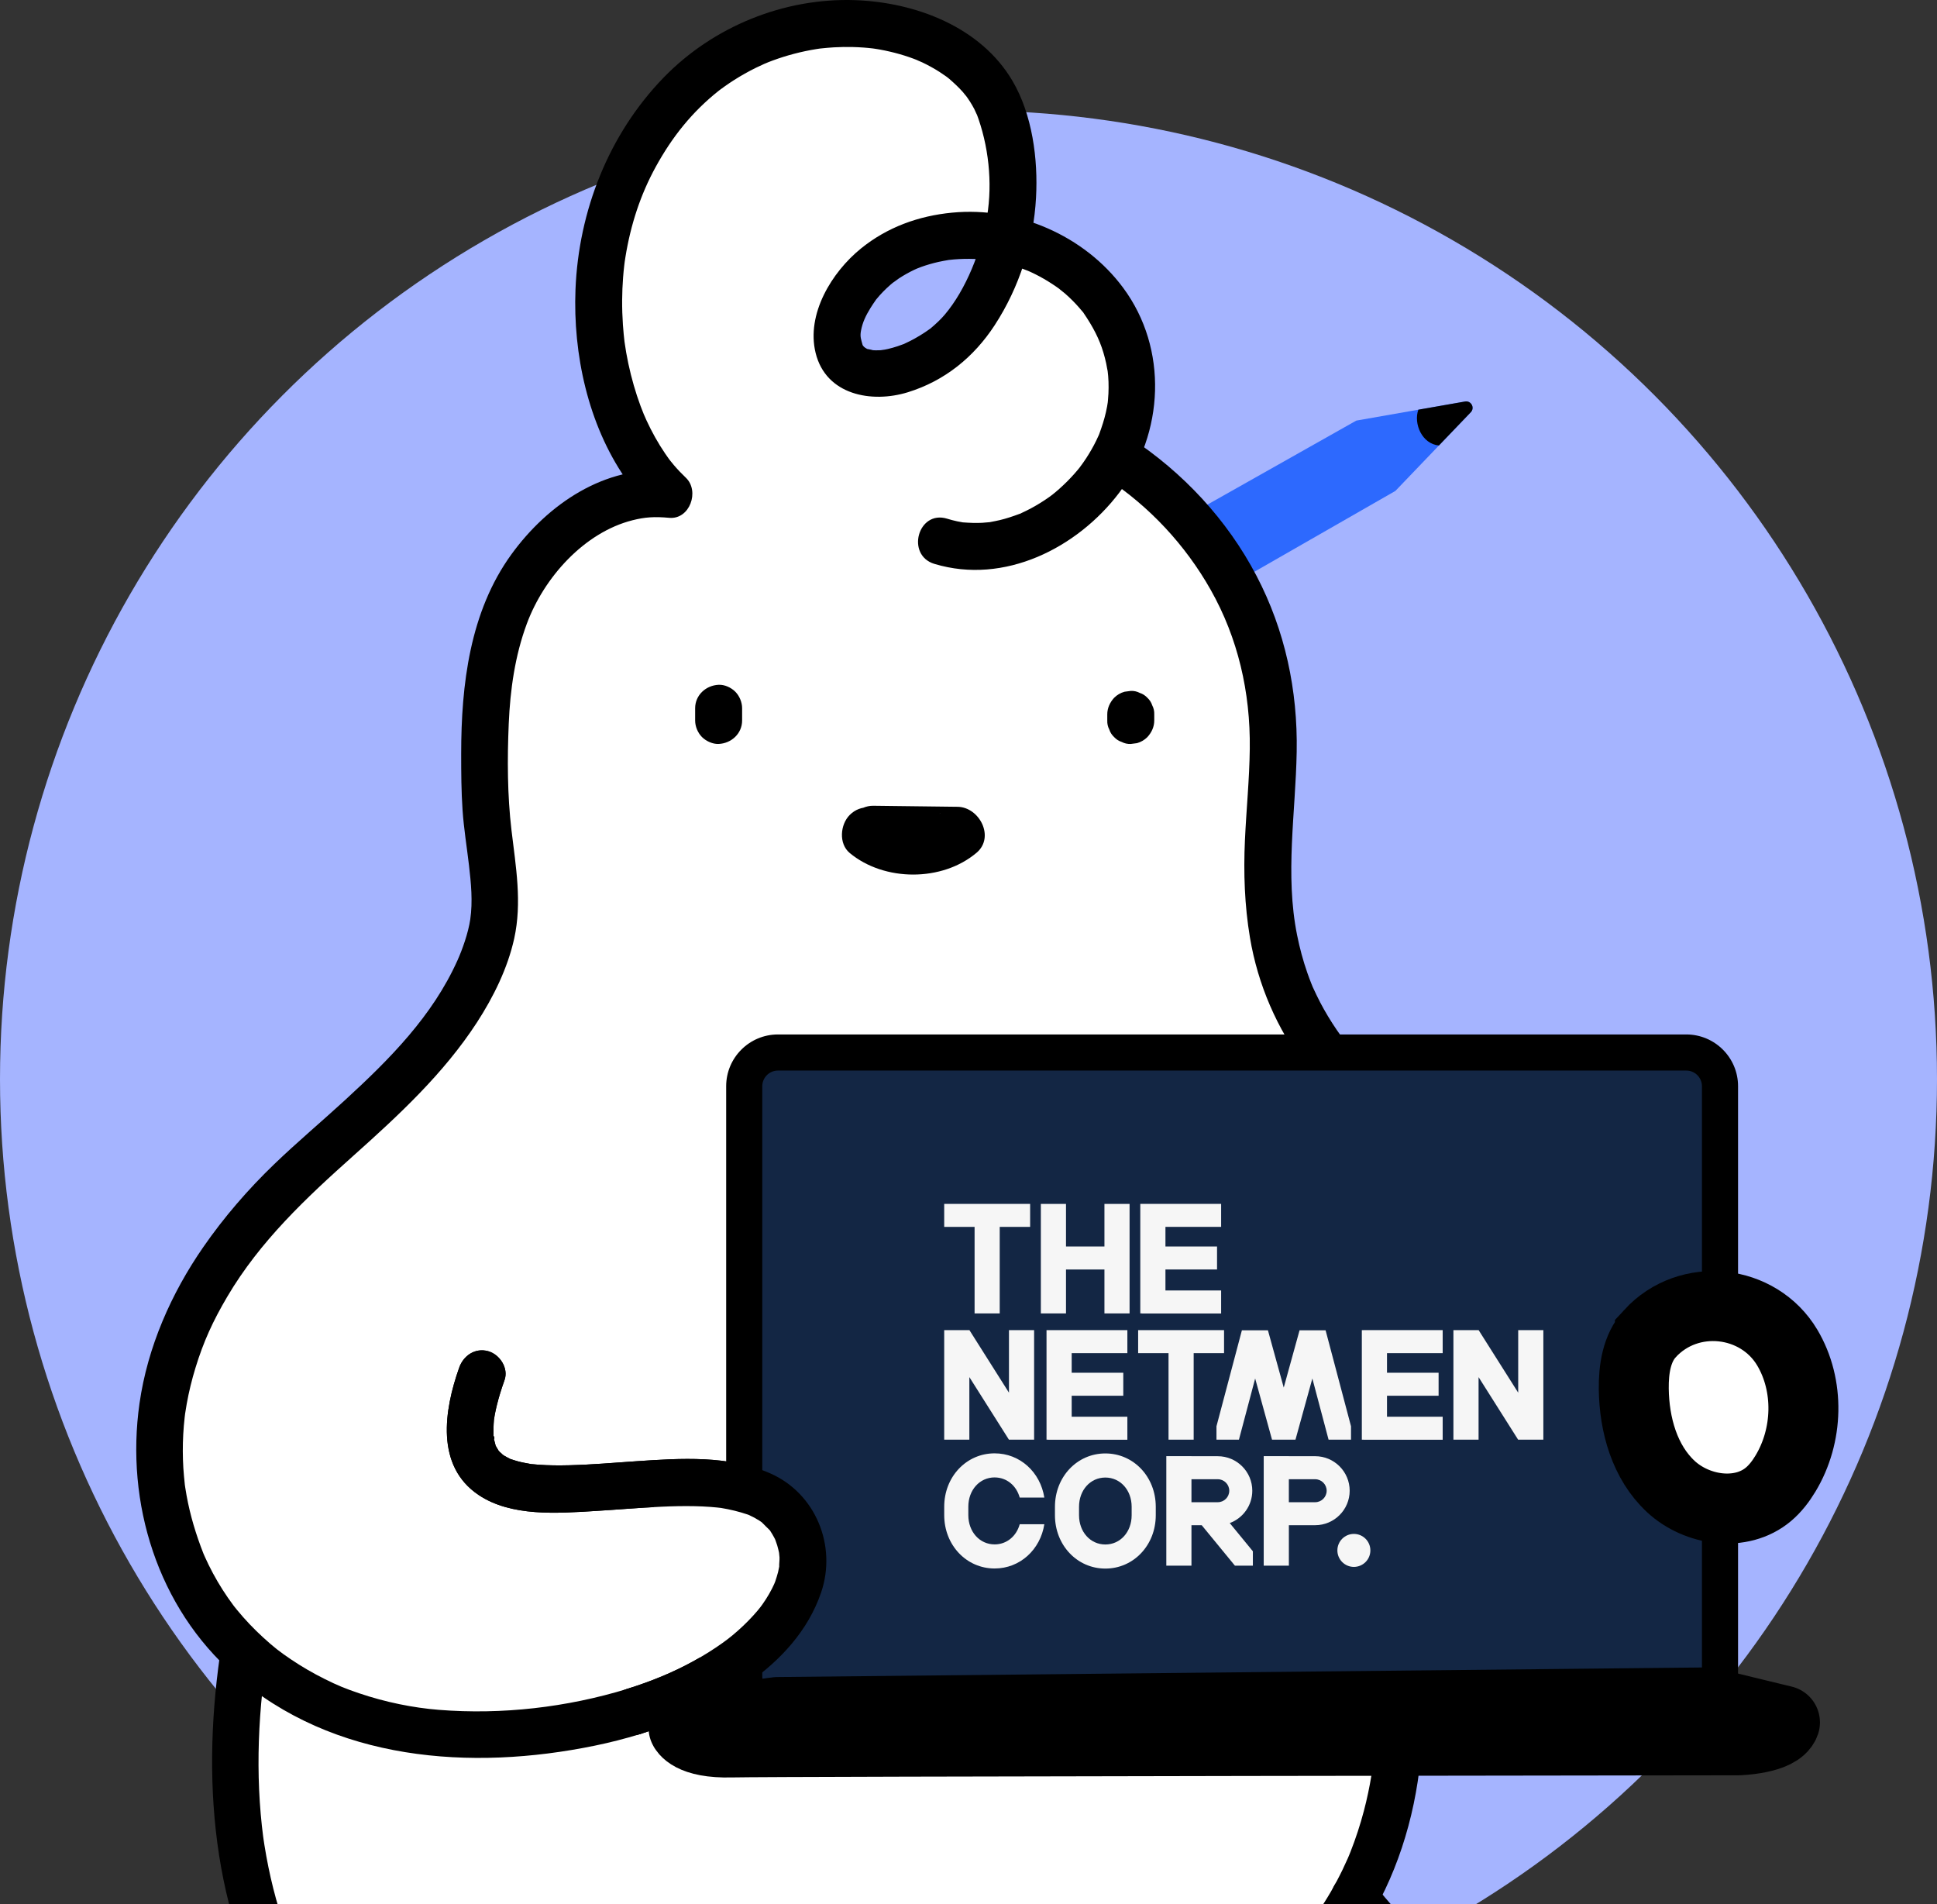 <svg width="526" height="517" viewBox="0 0 526 517" fill="none" xmlns="http://www.w3.org/2000/svg">
<rect x="0" y="0" width="526" height="517" fill="#333333" stroke="none"/>
<circle cx="263" cy="293" r="263" fill="#A5B4FF"/>
<path d="M206.633 11.898L177.216 33.455L164.797 61.543L162.836 92.898L178.525 124.905C178.525 124.905 179.177 132.744 177.216 133.396C175.255 134.047 145.186 153.644 145.186 153.644L135.38 174.549L132.767 218.315L135.38 249.67L120.343 282.334L68.044 332.635L45.163 367.909L41.893 409.063L61.504 444.338L68.04 452.177L70.653 509.009L83.729 551.471L125.565 591.317L273.141 619.732L348.483 610.262L365.559 597.152C365.559 597.152 413.2 592.625 415.161 591.317C417.123 590.008 430.199 570.411 430.199 570.411L408.626 552.774L377.9 530.565L367.442 517.499L376.596 499.21C376.596 499.21 379.866 453.485 379.866 446.95C379.866 440.414 380.518 320.876 379.214 318.26C377.905 315.649 352.41 273.187 352.41 273.187C352.41 273.187 344.565 243.791 345.217 241.831C345.869 239.872 346.526 196.758 346.526 196.758L337.373 156.256L301.42 120.981L305.342 102.035L291.614 75.251L274.18 71.821L251.74 95.5L231.476 99.419L230.167 87.661L249.778 64.796L272.003 60.876L275.273 43.891L270.699 20.374L242.591 11.227L220.366 9.267L206.638 11.879L206.633 11.898Z" fill="white"/>
<path d="M334.956 158.49L378.925 133.288L399.395 111.932C400.557 110.717 399.493 108.728 397.835 109.017L368.31 114.195L320.895 140.945L334.956 158.49Z" fill="#2D69FE"/>
<path d="M385.157 111.236C383.803 115.004 386.132 120.545 390.746 120.952L399.399 111.927C400.561 110.712 399.497 108.723 397.84 109.012L385.161 111.236H385.157Z" fill="black"/>
<path d="M59.685 449.708C54.635 485.35 57.959 523.349 78.507 553.935C88.288 568.491 101.247 580.577 116.176 589.744C133.429 600.341 152.619 606.426 172.23 610.948C194.822 616.156 217.729 620.046 240.762 622.696C261.398 625.073 282.24 626.454 303.019 625.852C318.786 625.391 335.387 624.186 350.361 618.846C360.519 615.225 371.928 608.748 374.002 597.137C375.179 590.538 373.674 583.091 369.835 577.564C365.452 571.254 358.642 567.898 351.41 565.86C343.82 563.719 335.951 562.675 328.288 560.848C323.694 559.755 319.149 558.442 314.736 556.762C310.643 555.209 305.98 552.877 301.665 550.123C297.052 547.179 293.056 543.798 289.188 539.884C283.407 534.039 274.386 543.054 280.166 548.899C288.212 557.041 297.64 563.371 308.191 567.785C316.374 571.21 324.939 573.287 333.612 575.007C337.314 575.742 341.026 576.428 344.693 577.295C346.267 577.667 347.836 578.074 349.385 578.549C350.115 578.774 350.846 579.014 351.567 579.274C351.988 579.426 352.4 579.597 352.817 579.749C354.023 580.181 351.679 579.157 352.89 579.794C354.101 580.43 355.332 581.082 356.519 581.827C358.004 582.758 355.881 581.107 357.131 582.307C357.71 582.865 358.249 583.448 358.818 584.012C359.759 584.943 358.284 583.096 358.7 583.831C358.867 584.124 359.097 584.394 359.279 584.678C359.661 585.276 359.955 585.913 360.313 586.525C361.024 587.735 360.054 585.555 360.289 586.422C360.387 586.785 360.559 587.142 360.681 587.5C360.99 588.426 361.235 589.372 361.431 590.327C361.519 590.748 361.554 591.194 361.662 591.611C361.931 592.669 361.598 589.915 361.588 591.096C361.588 591.591 361.667 592.091 361.676 592.59C361.686 593.09 361.642 593.556 361.637 594.041C361.622 595.461 362.049 592.419 361.598 594.3C361.539 594.54 360.921 596.985 360.804 596.946C360.436 596.823 361.657 595.329 361.054 596.309C360.936 596.505 360.848 596.725 360.74 596.931C360.475 597.431 360.171 597.901 359.867 598.376C359.769 598.533 359.632 598.68 359.539 598.847C358.98 599.822 360.632 597.676 359.828 598.474C359.48 598.817 359.181 599.229 358.842 599.587C358.048 600.424 357.146 601.11 356.293 601.884C357.823 600.493 356.46 601.732 355.979 602.056C355.499 602.379 355.023 602.688 354.533 602.987C353.391 603.682 352.204 604.314 350.998 604.897C350.415 605.177 349.821 605.431 349.238 605.701C348.257 606.152 349.542 605.569 349.659 605.524C349.282 605.671 348.904 605.828 348.527 605.975C347.066 606.539 345.585 607.043 344.09 607.509C340.932 608.489 337.721 609.272 334.485 609.929C332.803 610.272 331.112 610.576 329.421 610.855C328.543 610.997 327.66 611.134 326.778 611.262C326.42 611.315 326.062 611.364 325.699 611.413C327.298 611.188 324.93 611.511 324.655 611.546C320.689 612.031 316.707 612.388 312.716 612.648C293.566 613.897 274.283 613.109 255.186 611.418C233.516 609.503 212.561 606.357 191.072 602.002C180.491 599.856 169.877 597.583 159.493 594.614C150.275 591.983 142.063 588.94 134.086 585.036C126.388 581.273 119.024 576.815 112.214 571.612C113.063 572.258 112.258 571.646 112.111 571.528C111.655 571.161 111.195 570.798 110.739 570.431C109.984 569.819 109.238 569.196 108.498 568.564C106.89 567.188 105.316 565.772 103.786 564.307C100.908 561.558 98.177 558.658 95.613 555.616C95.01 554.895 94.412 554.17 93.829 553.44C93.593 553.146 93.363 552.852 93.132 552.558C93.995 553.656 92.853 552.186 92.765 552.064C91.534 550.417 90.348 548.742 89.21 547.027C87.038 543.759 85.048 540.379 83.239 536.895C82.376 535.23 81.552 533.544 80.772 531.839C80.38 530.982 80.003 530.125 79.63 529.257C80.096 530.34 79.704 529.429 79.615 529.213C79.336 528.513 79.046 527.812 78.772 527.107C77.321 523.364 76.061 519.547 74.987 515.677C73.913 511.811 73.031 507.897 72.315 503.953C72.138 502.973 71.972 501.993 71.815 501.013C71.736 500.518 71.663 500.023 71.589 499.533C71.57 499.401 71.3 497.432 71.486 498.843C71.207 496.726 70.981 494.61 70.795 492.483C70.035 483.719 70.03 474.89 70.638 466.115C70.8 463.788 71.001 461.471 71.246 459.149C71.364 458.027 71.491 456.91 71.629 455.793C71.834 454.112 71.771 454.592 71.981 453.088C72.462 449.683 71.148 446.239 67.525 445.245C64.534 444.421 60.166 446.268 59.675 449.698L59.685 449.708Z" fill="black"/>
<path d="M367.256 593.663C380.945 598.254 395.913 600.165 410.2 597.534C420.555 595.623 432.474 589.768 434.916 578.5C438.99 559.692 418.231 550.956 405.69 542.255C393.526 533.814 382.053 522.903 372.37 510.621C370.237 507.916 365.584 508.386 363.349 510.621C360.672 513.296 361.211 516.921 363.349 519.635C371.978 530.58 381.847 540.237 392.933 548.678C400.027 554.077 407.685 558.604 414.981 563.699C415.647 564.165 416.3 564.64 416.952 565.12C417.966 565.865 416.613 564.816 416.878 565.061C417.192 565.35 417.555 565.6 417.878 565.88C418.972 566.801 419.957 567.8 420.928 568.848C421.869 569.863 420.987 568.662 420.82 568.667C420.918 568.667 421.291 569.329 421.349 569.427C421.668 569.956 421.928 570.656 422.306 571.132C422.497 571.372 421.82 569.632 422.124 570.71C422.203 570.999 422.32 571.279 422.404 571.563C422.487 571.847 422.551 572.151 422.624 572.445C422.997 573.89 422.654 572.141 422.619 572.131C422.786 572.175 422.698 574.056 422.698 574.243C422.693 574.997 422.472 575.487 422.742 574.434C422.609 574.953 422.536 575.487 422.389 576.001C422.32 576.232 421.83 577.574 422.178 576.731C422.521 575.894 421.928 577.182 421.81 577.393C421.585 577.79 421.32 578.157 421.085 578.549C420.732 579.142 421.359 578.216 421.394 578.182C421.193 578.417 421.001 578.667 420.786 578.887C420.114 579.588 419.428 580.249 418.673 580.857C419.54 580.151 418.775 580.749 418.329 581.043C417.819 581.381 417.295 581.694 416.76 581.988C416.285 582.253 415.799 582.493 415.314 582.738C415.064 582.86 414.814 582.973 414.559 583.091C414.652 583.047 415.471 582.728 414.775 582.998C413.578 583.468 412.363 583.879 411.122 584.232C409.7 584.639 408.259 584.967 406.808 585.237C404.822 585.604 405.003 585.575 402.802 585.761C399.385 586.045 395.953 586.055 392.53 585.849C385.22 585.413 377.861 583.786 370.649 581.366C367.384 580.269 363.677 582.63 362.8 585.82C361.844 589.298 363.976 592.561 367.256 593.663Z" fill="black"/>
<path d="M300.455 129.839C312.075 137.447 321.87 147.937 328.764 160.136C336.157 173.222 339.57 187.9 339.383 203.279C339.285 211.578 338.442 219.848 338.065 228.133C337.663 236.996 337.962 245.81 339.432 254.575C341.57 267.322 346.787 279.355 354.572 289.663C358.166 294.42 362.113 298.859 366.05 303.332C366.884 304.283 367.717 305.233 368.531 306.198C368.928 306.669 369.325 307.144 369.712 307.619C369.913 307.869 371.129 309.412 370.624 308.751C370.09 308.05 371.188 309.52 371.326 309.716C371.669 310.191 372.002 310.671 372.331 311.161C373.012 312.18 373.645 313.229 374.238 314.302C378.199 321.489 389.221 315.066 385.255 307.869C380.558 299.349 373.203 292.603 367.099 285.131C366.761 284.715 366.423 284.298 366.089 283.877C365.864 283.593 365.638 283.309 365.418 283.025C365.57 283.221 366.133 283.99 365.418 283.01C364.589 281.878 363.756 280.746 362.966 279.585C361.353 277.214 359.863 274.755 358.529 272.212C357.843 270.904 357.22 269.571 356.597 268.234C356.063 267.077 356.352 267.69 356.465 267.954C356.337 267.651 356.215 267.337 356.092 267.028C355.715 266.083 355.357 265.128 355.024 264.167C353.852 260.821 352.93 257.387 352.234 253.908C348.915 237.427 351.827 220.73 352.121 204.132C352.42 187.41 348.973 171.184 341.207 156.334C333.255 141.122 321.218 128.212 306.882 118.825C304 116.939 299.832 118.247 298.155 121.113C296.336 124.219 297.552 127.943 300.445 129.834L300.455 129.839Z" fill="black"/>
<path d="M253.804 153.115C272.699 158.808 292.502 148.828 303.901 133.817C316.168 117.659 317.266 94.716 305.014 78.161C294.483 63.929 276.195 56.046 258.56 57.736C249.445 58.608 240.949 61.675 233.8 67.466C225.843 73.913 218.9 85.29 221.484 95.823C224.294 107.278 236.727 109.536 246.552 106.494C256.545 103.397 264.453 96.974 270.111 88.293C276.828 77.985 280.667 65.923 281.338 53.655C281.912 43.185 280.338 31.113 274.925 21.932C266.277 7.269 248.572 0.625 232.256 0.042C212.943 -0.649 193.665 7.2 180.227 21.045C165.283 36.439 157.12 57.3 156.276 78.602C155.585 96.181 159.708 115.2 169.798 129.844C171.99 133.023 174.436 136.061 177.236 138.726C178.741 135.101 180.241 131.47 181.747 127.845C164.268 126.262 148.75 136.903 138.881 150.504C127.58 166.069 125.236 185.921 125.236 204.641C125.236 209.751 125.261 214.9 125.614 220C125.952 224.988 126.771 229.926 127.349 234.884C127.913 239.72 128.413 244.791 127.698 249.641C127.144 253.374 125.53 257.852 124.217 260.777C117.431 275.881 105.855 287.522 93.726 298.658C87.342 304.518 80.689 310.098 74.443 316.109C67.343 322.944 60.862 330.44 55.243 338.538C46.477 351.178 40.059 365.759 37.882 381.044C34.033 408.074 42.81 436.446 63.657 454.686C90.495 478.173 127.903 480.887 161.566 473.954C165.66 473.112 169.71 472.073 173.711 470.853C177.006 469.849 179.099 466.4 178.168 463.009C177.236 459.619 173.627 457.547 170.318 458.556C153.913 463.568 136.322 465.601 119.186 464.239C112.195 463.686 104.679 462.167 97.472 459.722C93.731 458.453 91.637 457.596 88.186 455.871C84.984 454.274 81.885 452.481 78.924 450.477C75.963 448.473 74.315 447.195 71.462 444.583C68.917 442.256 66.534 439.753 64.348 437.087C64.078 436.754 63.804 436.421 63.539 436.083C64.093 436.788 63.431 435.941 63.362 435.843C62.852 435.152 62.347 434.461 61.862 433.756C60.886 432.345 59.965 430.895 59.097 429.415C58.224 427.931 57.41 426.412 56.655 424.869C56.322 424.188 56.003 423.507 55.689 422.816C55.542 422.492 55.405 422.169 55.263 421.851C54.944 421.13 55.684 422.924 55.238 421.787C53.228 416.677 51.64 411.449 50.664 406.036C50.536 405.335 50.419 404.63 50.311 403.924C50.257 403.566 50.203 403.214 50.154 402.856C50.188 403.096 50.296 404.174 50.174 402.934C50.027 401.474 49.875 400.019 49.786 398.555C49.605 395.537 49.595 392.504 49.757 389.481C49.84 387.918 49.973 386.36 50.149 384.807C50.193 384.415 50.242 384.018 50.291 383.626C50.277 383.739 50.154 384.592 50.267 383.837C50.404 382.936 50.546 382.039 50.708 381.142C51.301 377.845 52.1 374.587 53.081 371.383C55.253 364.279 57.807 358.689 61.715 352.065C70.599 336.99 83.096 325.281 96.035 313.728C108.282 302.793 120.505 291.471 129.507 277.611C133.978 270.727 137.842 262.913 139.626 254.863C141.808 245.011 140.063 235.257 138.896 225.409C137.768 215.88 137.743 206.072 138.15 196.493C138.548 187.258 139.837 178.033 143.068 169.332C147.736 156.765 158.654 144.561 171.774 141.249C175.167 140.392 177.736 140.23 181.742 140.593C187.331 141.097 190.047 133.322 186.252 129.711C185.105 128.619 184.017 127.477 182.987 126.272C182.717 125.958 181.531 124.469 181.938 125.003C182.541 125.792 181.555 124.469 181.536 124.445C181.237 124.033 180.947 123.617 180.658 123.195C178.702 120.329 177.015 117.287 175.559 114.137C175.407 113.803 174.471 111.628 174.966 112.838C174.603 111.961 174.26 111.074 173.927 110.183C173.25 108.355 172.647 106.503 172.108 104.637C170.985 100.747 170.137 96.769 169.583 92.761C169.735 93.858 169.592 92.795 169.568 92.599C169.504 91.977 169.426 91.355 169.367 90.728C169.284 89.89 169.215 89.052 169.156 88.21C169.004 85.98 168.931 83.741 168.945 81.502C168.96 79.45 169.043 77.392 169.2 75.344C169.284 74.256 169.387 73.169 169.514 72.081C169.563 71.645 169.617 71.209 169.676 70.773C169.524 71.895 169.793 70.063 169.828 69.852C171.274 60.896 173.951 52.822 178.04 45.351C182.487 37.233 187.914 30.378 195.278 24.558C194.636 25.068 195.499 24.387 195.573 24.338C196.014 24.009 196.46 23.686 196.911 23.368C197.715 22.799 198.529 22.255 199.358 21.726C201.26 20.516 203.226 19.414 205.246 18.414C206.099 17.993 206.962 17.596 207.83 17.209C206.702 17.709 208.59 16.905 208.624 16.891C209.011 16.739 209.399 16.592 209.791 16.445C211.723 15.73 213.689 15.112 215.679 14.593C217.635 14.079 219.616 13.662 221.607 13.339C221.999 13.275 222.396 13.216 222.793 13.158C221.621 13.324 222.646 13.177 222.872 13.158C224.048 13.04 225.225 12.922 226.407 12.854C228.152 12.751 229.902 12.726 231.648 12.77C232.604 12.795 233.56 12.844 234.516 12.912C234.894 12.942 235.271 12.971 235.653 13.006C235.845 13.025 237.845 13.246 237.051 13.148C236.07 13.02 237.884 13.275 237.87 13.275C238.237 13.334 238.6 13.398 238.968 13.461C239.875 13.623 240.777 13.809 241.669 14.02C243.424 14.426 245.16 14.921 246.866 15.504C247.7 15.788 248.523 16.107 249.347 16.43C247.979 15.901 250.102 16.773 250.445 16.94C252.053 17.704 253.613 18.561 255.113 19.517C255.74 19.919 256.348 20.35 256.961 20.771C257.26 20.977 258.148 21.702 257.04 20.81C257.29 21.011 257.55 21.212 257.795 21.427C259.065 22.535 260.29 23.666 261.413 24.925C261.756 25.313 262.938 26.851 262.06 25.646C262.521 26.278 262.972 26.915 263.394 27.571C263.811 28.228 264.203 28.904 264.566 29.595C264.796 30.035 265.698 32.172 265.105 30.619C268.503 39.496 269.532 49.598 268.061 58.642C266.507 68.171 262.266 78.675 256.574 85.407C255.456 86.73 254.191 87.891 252.877 89.013C251.416 90.257 253.412 88.65 252.475 89.327C252.053 89.63 251.632 89.929 251.195 90.218C250.23 90.86 249.239 91.458 248.224 92.016C247.391 92.472 246.538 92.888 245.675 93.29C243.866 94.138 246.273 93.084 245.175 93.496C244.694 93.677 244.209 93.853 243.719 94.015C242.861 94.299 241.988 94.549 241.11 94.75C240.635 94.858 240.159 94.946 239.679 95.044C241.066 94.775 239.36 95.073 239.134 95.088C238.237 95.147 237.365 95.118 236.467 95.059C237.938 95.152 236.011 94.882 235.472 94.735C234.683 94.52 236.556 95.583 235.448 94.726C235.232 94.559 234.884 94.383 234.634 94.236C235.776 94.892 234.967 94.52 234.634 94.167C234.457 93.996 234.29 93.819 234.134 93.628C234.614 94.265 234.653 94.28 234.246 93.677C233.844 92.139 233.496 91.463 233.795 89.836C234.237 87.455 235.124 85.672 236.404 83.59C236.845 82.869 237.33 82.178 237.806 81.483C238.806 80.023 237.311 82.056 237.992 81.238C238.286 80.885 238.576 80.537 238.88 80.194C240.081 78.847 241.4 77.622 242.792 76.486C241.728 77.353 243.807 75.785 244.091 75.599C244.758 75.163 245.444 74.746 246.141 74.354C246.837 73.962 247.548 73.595 248.268 73.252C248.268 73.252 249.862 72.542 248.97 72.919C248.229 73.232 250.029 72.522 250.2 72.458C251.72 71.915 253.274 71.469 254.853 71.111C255.736 70.91 256.628 70.763 257.515 70.602C258.731 70.381 257.682 70.577 257.437 70.602C257.981 70.538 258.525 70.479 259.069 70.435C260.898 70.283 262.737 70.244 264.575 70.308C265.409 70.337 266.237 70.391 267.066 70.464C267.527 70.504 267.988 70.557 268.449 70.606C266.943 70.445 268.772 70.66 268.959 70.69C270.704 70.979 272.44 71.361 274.141 71.836C274.95 72.061 275.754 72.306 276.553 72.576C276.994 72.723 277.436 72.88 277.877 73.041C278.132 73.135 279.985 73.874 278.696 73.33C281.971 74.707 285.045 76.52 287.913 78.607C286.893 77.862 288.923 79.445 289.237 79.719C289.938 80.332 290.624 80.973 291.281 81.635C291.874 82.232 292.453 82.845 293.007 83.482C293.316 83.835 293.615 84.197 293.919 84.555C295.086 85.927 293.282 83.565 294.301 85.054C296.777 88.69 298.493 91.933 299.626 95.705C299.915 96.671 300.165 97.646 300.381 98.63C300.469 99.037 300.881 101.403 300.758 100.487C301.038 102.584 301.097 104.73 300.999 106.842C300.969 107.469 300.906 108.091 300.866 108.713C300.856 108.909 300.729 109.972 300.876 108.87C300.744 109.889 300.543 110.908 300.317 111.912C299.866 113.921 299.229 115.851 298.523 117.782C298.091 118.962 298.351 118.213 298.464 117.958C298.219 118.521 297.959 119.075 297.689 119.624C297.287 120.447 296.856 121.26 296.4 122.054C295.944 122.847 295.468 123.636 294.968 124.401C294.689 124.827 294.404 125.248 294.11 125.665C293.978 125.851 292.772 127.472 293.468 126.581C292.345 128.021 291.115 129.383 289.83 130.677C289.114 131.392 288.379 132.087 287.624 132.759C287.32 133.028 287.016 133.293 286.707 133.552C286.54 133.694 285.261 134.723 286.109 134.067C284.53 135.287 282.843 136.384 281.118 137.379C280.343 137.825 279.559 138.241 278.759 138.638C278.318 138.858 277.867 139.059 277.426 139.275C275.734 140.098 278.539 138.897 276.783 139.549C275.053 140.191 273.317 140.779 271.518 141.21C270.675 141.411 269.831 141.563 268.983 141.729C267.193 142.092 269.797 141.661 268.694 141.778C268.032 141.852 267.37 141.911 266.708 141.945C264.997 142.038 263.31 141.96 261.604 141.837C259.8 141.71 262.413 141.994 261.33 141.803C260.864 141.719 260.393 141.641 259.927 141.543C258.991 141.347 258.069 141.097 257.157 140.818C249.278 138.442 245.91 150.744 253.765 153.11L253.804 153.115Z" fill="black"/>
<path d="M300.685 193.96V195.621C300.651 196.498 300.837 197.316 301.234 198.076C301.489 198.865 301.93 199.551 302.553 200.129C303.132 200.751 303.813 201.192 304.607 201.447C305.367 201.843 306.186 202.03 307.064 201.995C307.628 201.922 308.196 201.843 308.76 201.77C309.839 201.466 310.78 200.922 311.574 200.129C312.722 198.879 313.442 197.351 313.442 195.621V193.96C313.477 193.084 313.29 192.265 312.893 191.506C312.638 190.717 312.197 190.031 311.574 189.453C310.996 188.831 310.314 188.39 309.52 188.135C308.76 187.738 307.941 187.552 307.064 187.587C306.5 187.66 305.931 187.738 305.367 187.812C304.289 188.116 303.347 188.659 302.553 189.453C301.406 190.702 300.685 192.231 300.685 193.96Z" fill="black"/>
<path d="M188.768 192.3V195.616C188.768 197.253 189.478 198.968 190.636 200.124C191.744 201.231 193.558 202.064 195.146 201.99C198.603 201.834 201.525 199.188 201.525 195.616V192.3C201.525 190.663 200.814 188.949 199.657 187.792C198.5 186.636 196.735 185.852 195.146 185.926C191.69 186.082 188.768 188.728 188.768 192.3Z" fill="black"/>
<path d="M373.375 468.414C373.488 470.765 373.346 473.146 373.169 475.493C373.081 476.674 372.968 477.854 372.831 479.035C372.728 479.956 372.345 481.563 372.777 479.599C372.615 480.338 372.556 481.122 372.439 481.877C371.909 485.179 371.218 488.452 370.365 491.685C369.369 495.458 368.158 499.171 366.727 502.797C366.526 503.306 366.31 503.806 366.109 504.315C366.54 503.208 366.344 503.767 366.016 504.516C365.56 505.555 365.084 506.584 364.594 507.603C363.604 509.651 362.535 511.664 361.392 513.629C360.235 515.618 359 517.563 357.691 519.459C357.014 520.439 356.308 521.394 355.602 522.35C355.176 522.923 355.838 522.051 355.867 522.017C355.666 522.271 355.47 522.526 355.269 522.781C354.808 523.354 354.347 523.922 353.871 524.486C350.493 528.513 346.738 532.222 342.678 535.558C342.114 536.019 341.546 536.479 340.972 536.925C341.987 536.131 340.075 537.586 339.82 537.768C338.511 538.718 337.182 539.634 335.824 540.511C332.971 542.363 330.014 544.053 326.984 545.587C323.238 547.488 321.145 548.389 317.532 549.737C313.673 551.172 309.741 552.387 305.765 553.441C297.832 555.537 301.195 567.839 309.157 565.733C333.853 559.207 356.097 545.396 370.144 523.756C379.082 509.984 384.132 493.939 385.745 477.673C386.049 474.616 386.289 471.495 386.142 468.423C385.98 464.984 383.328 462.049 379.763 462.049C376.434 462.049 373.218 464.969 373.385 468.423L373.375 468.414Z" fill="black"/>
<path d="M230.751 231.602C240.145 239.392 255.839 239.436 265.193 231.528C270.219 227.276 265.968 219.123 260.021 219.05C252.392 218.957 244.763 218.864 237.134 218.771C233.305 218.727 229.643 222.166 229.819 226.08C230.001 230.078 233.031 233.341 237.134 233.39C244.763 233.483 252.392 233.576 260.021 233.669C258.295 229.51 256.574 225.35 254.848 221.191C255.535 220.613 255.648 220.686 254.848 221.147C254.554 221.313 254.147 221.475 253.887 221.686C253.314 222.156 255.045 221.357 253.78 221.745C253.397 221.862 253.02 221.999 252.637 222.112C252.137 222.254 249.318 222.749 250.902 222.573C249.941 222.675 248.975 222.739 248.004 222.739C247.033 222.739 246.072 222.671 245.102 222.592C245.783 222.651 245.901 222.754 245.16 222.573C244.655 222.45 244.15 222.362 243.65 222.23C243.258 222.127 242.876 222.004 242.488 221.887C241.714 221.651 241.464 221.406 242.336 221.872C241.768 221.573 239.664 220.084 241.096 221.264C238.056 218.746 233.727 218.291 230.751 221.264C228.157 223.856 227.696 229.069 230.751 231.602Z" fill="black"/>
<path d="M173.716 470.853C193.151 464.773 215.929 453.02 222.975 432.384C227.309 419.695 221.494 405.443 209.153 400.029C197.862 395.076 184.84 395.924 172.823 396.737C166.759 397.149 160.694 397.678 154.614 397.83C151.82 397.898 149.02 397.888 146.235 397.683C145.696 397.643 145.157 397.585 144.617 397.541C142.534 397.364 145.696 397.771 144.137 397.492C142.97 397.281 141.813 397.08 140.666 396.776C140.038 396.61 139.43 396.399 138.812 396.203C137.023 395.63 139.857 396.796 138.616 396.144C138.087 395.865 137.552 395.615 137.042 395.306C136.831 395.179 136.63 395.027 136.415 394.905C135.194 394.189 137.336 395.87 136.724 395.164C136.42 394.812 136.003 394.493 135.66 394.175C135.488 394.013 135.356 393.783 135.174 393.636C134.468 393.067 136.13 395.164 135.439 393.954C135.194 393.523 134.929 393.102 134.679 392.671C133.782 391.093 135.008 394.072 134.532 392.269C134.39 391.73 134.248 391.196 134.11 390.657C134.071 390.505 134.061 389.898 133.958 389.795C134.557 390.363 134.066 391.382 134.022 389.966C133.978 388.457 134.003 386.992 134.13 385.483C134.169 385.042 134.449 383.739 134.096 385.64C134.194 385.101 134.267 384.562 134.37 384.023C134.537 383.161 134.728 382.304 134.939 381.446C135.503 379.163 136.219 376.919 137.008 374.7C138.16 371.457 135.704 367.724 132.551 366.856C129.021 365.886 125.859 368.052 124.702 371.31C120.608 382.848 118.201 398.006 129.968 405.899C138.798 411.822 151.31 410.871 161.395 410.264C167.45 409.897 173.495 409.362 179.555 409.088C182.575 408.951 185.605 408.877 188.63 408.941C190.047 408.971 191.459 409.034 192.876 409.137C193.474 409.181 194.067 409.23 194.666 409.294C195.019 409.328 195.367 409.377 195.72 409.411C196.877 409.514 194.009 409.127 195.749 409.411C198.254 409.828 200.667 410.401 203.074 411.219C203.319 411.303 203.554 411.43 203.8 411.499C204.564 411.714 202.265 410.724 203.265 411.278C203.795 411.567 204.358 411.793 204.893 412.086C205.329 412.327 205.756 412.576 206.173 412.846C206.423 413.003 206.658 413.184 206.908 413.341C208.237 414.178 206.05 412.518 206.781 413.233C207.54 413.978 208.295 414.781 209.07 415.501C209.904 416.275 208.227 414.159 208.805 415.149C208.903 415.32 209.046 415.472 209.153 415.638C209.536 416.251 209.923 416.849 210.252 417.486C210.394 417.765 210.512 418.069 210.668 418.338C211.183 419.215 210.32 417.755 210.409 417.706C210.409 417.706 211.021 419.45 211.066 419.607C211.272 420.298 211.423 421.003 211.585 421.704C211.644 421.963 211.669 422.228 211.723 422.488C211.345 420.503 211.659 422.302 211.678 422.787C211.713 423.668 211.561 424.565 211.595 425.437C211.629 426.319 211.953 423.835 211.629 425.192C211.497 425.746 211.419 426.314 211.281 426.868C211.07 427.73 210.781 428.563 210.507 429.41C210.404 429.724 209.776 431.13 210.467 429.592C210.208 430.17 209.943 430.738 209.654 431.301C208.653 433.256 207.457 435.118 206.114 436.857C207.011 435.691 205.869 437.122 205.751 437.264C205.388 437.69 205.02 438.111 204.648 438.528C203.736 439.537 202.785 440.502 201.799 441.438C199.725 443.403 198.009 444.789 196.259 446.039C193.803 447.792 191.238 449.399 188.596 450.864C182.683 454.147 176.751 456.528 170.303 458.546C167.018 459.575 164.91 462.985 165.847 466.39C166.739 469.629 170.392 471.877 173.696 470.844L173.716 470.853Z" fill="black"/>
<path d="M457.915 285.768H211.252C206.197 285.768 202.098 289.863 202.098 294.915V455.171C202.098 460.222 206.197 464.317 211.252 464.317H457.915C462.97 464.317 467.068 460.222 467.068 455.171V294.915C467.068 289.863 462.97 285.768 457.915 285.768Z" fill="#132644"/>
<path d="M457.919 469.217H211.252C203.5 469.217 197.195 462.916 197.195 455.17V294.91C197.195 287.164 203.5 280.864 211.252 280.864H457.919C465.671 280.864 471.976 287.164 471.976 294.91V455.17C471.976 462.916 465.671 469.217 457.919 469.217ZM211.252 290.667C208.908 290.667 207.001 292.573 207.001 294.915V455.175C207.001 457.517 208.908 459.423 211.252 459.423H457.919C460.263 459.423 462.17 457.517 462.17 455.175V294.915C462.17 292.573 460.263 290.667 457.919 290.667H211.252Z" fill="black"/>
<path d="M211.105 465.336C210.232 465.336 186.12 469.109 186.12 469.109C186.12 469.109 187.571 472.881 198.612 472.592C209.654 472.303 472.01 472.009 472.01 472.009C472.01 472.009 482.762 471.72 484.213 467.654L463.876 462.72L211.105 465.332V465.336Z" fill="black" stroke="black" stroke-width="20" stroke-linecap="round" stroke-linejoin="round"/>
<path d="M448.035 362.104C444.417 366.043 443.593 371.785 443.657 377.13C443.779 386.83 446.603 396.987 453.712 403.596C460.822 410.205 472.843 411.964 480.256 405.698C482.11 404.13 483.6 402.165 484.855 400.083C491.053 389.829 491.459 376.17 485.331 365.871C477.545 352.795 458.64 350.546 448.035 362.094V362.104Z" fill="white" stroke="black" stroke-width="19" stroke-miterlimit="10"/>
<path d="M175.907 403.841L192.249 457.41L209.247 443.692L219.705 424.746L215.782 412.336L190.288 401.229L175.907 403.841Z" fill="white"/>
<path d="M173.715 470.853C193.15 464.773 215.929 453.02 222.974 432.384C227.308 419.695 221.494 405.443 209.153 400.029C197.862 395.076 184.84 395.923 172.823 396.737C166.758 397.148 160.693 397.677 154.614 397.829C151.819 397.898 149.02 397.888 146.235 397.682C145.696 397.643 145.156 397.584 144.617 397.54C142.533 397.364 145.696 397.77 144.137 397.491C142.97 397.28 141.813 397.08 140.665 396.776C140.038 396.609 139.43 396.399 138.812 396.203C137.022 395.629 139.856 396.795 138.616 396.144C138.086 395.864 137.552 395.615 137.042 395.306C136.831 395.179 136.63 395.027 136.415 394.904C135.194 394.189 137.336 395.869 136.723 395.164C136.419 394.811 136.003 394.493 135.659 394.174C135.488 394.013 135.355 393.782 135.174 393.635C134.468 393.067 136.13 395.164 135.439 393.954C135.194 393.523 134.929 393.101 134.679 392.67C133.782 391.093 135.007 394.071 134.532 392.268C134.39 391.729 134.247 391.195 134.11 390.657C134.071 390.505 134.061 389.897 133.958 389.794C134.556 390.363 134.066 391.382 134.022 389.966C133.978 388.457 134.002 386.992 134.13 385.483C134.169 385.042 134.448 383.739 134.095 385.64C134.194 385.101 134.267 384.562 134.37 384.023C134.537 383.161 134.728 382.303 134.939 381.446C135.503 379.163 136.218 376.919 137.008 374.7C138.16 371.456 135.704 367.723 132.551 366.856C129.021 365.886 125.859 368.051 124.702 371.309C120.608 382.847 118.2 398.005 129.967 405.898C138.797 411.821 151.309 410.871 161.395 410.263C167.45 409.896 173.495 409.362 179.555 409.088C182.575 408.95 185.605 408.877 188.63 408.941C190.047 408.97 191.459 409.034 192.876 409.137C193.474 409.181 194.067 409.23 194.665 409.293C195.018 409.328 195.366 409.377 195.719 409.411C196.876 409.514 194.008 409.127 195.749 409.411C198.254 409.827 200.666 410.401 203.074 411.219C203.319 411.302 203.554 411.43 203.799 411.498C204.564 411.714 202.265 410.724 203.265 411.278C203.794 411.567 204.358 411.792 204.893 412.086C205.329 412.326 205.756 412.576 206.172 412.845C206.422 413.002 206.658 413.183 206.908 413.34C208.236 414.178 206.05 412.517 206.78 413.232C207.54 413.977 208.295 414.781 209.07 415.501C209.903 416.275 208.227 414.158 208.805 415.148C208.903 415.32 209.045 415.471 209.153 415.638C209.536 416.25 209.923 416.848 210.251 417.485C210.394 417.764 210.511 418.068 210.668 418.337C211.183 419.214 210.32 417.754 210.408 417.706C210.408 417.706 211.021 419.45 211.065 419.606C211.271 420.297 211.423 421.003 211.585 421.703C211.644 421.963 211.668 422.228 211.722 422.487C211.345 420.503 211.659 422.301 211.678 422.786C211.713 423.668 211.561 424.564 211.595 425.437C211.629 426.318 211.953 423.834 211.629 425.192C211.497 425.745 211.418 426.314 211.281 426.867C211.07 427.729 210.781 428.562 210.506 429.41C210.403 429.723 209.776 431.13 210.467 429.591C210.207 430.169 209.943 430.738 209.653 431.301C208.653 433.256 207.457 435.118 206.113 436.857C207.011 435.691 205.868 437.121 205.751 437.263C205.388 437.69 205.02 438.111 204.648 438.527C203.736 439.537 202.784 440.502 201.799 441.438C199.725 443.402 198.009 444.789 196.259 446.038C193.802 447.792 191.238 449.399 188.596 450.864C182.683 454.146 176.75 456.527 170.303 458.546C167.018 459.575 164.91 462.985 165.846 466.39C166.739 469.628 170.391 471.877 173.696 470.843L173.715 470.853Z" fill="black"/>
<path d="M264.653 356.607H271.478V333.11H279.735V326.868H256.402V333.11H264.653V356.607Z" fill="#F6F6F6"/>
<path d="M317.315 390.882H324.145V367.39H332.396V361.144H309.068V367.39H317.32V390.882H317.315Z" fill="#F6F6F6"/>
<path d="M310.098 356.622H331.601V350.375H316.481V344.682H330.493V338.435H316.481V333.11H331.601V326.863H310.098L309.651 326.868V356.602H310.098V356.617V356.622Z" fill="#F6F6F6"/>
<path d="M306.141 390.902V384.655H291.021V378.957H305.033V372.711H291.021V367.39H306.141V361.144H284.632H284.186V390.882H284.632V390.902H306.141Z" fill="#F6F6F6"/>
<path d="M370.256 361.148H369.81V390.887H370.256V390.902H391.765V384.655H376.645V378.957H390.657V372.711H376.645V367.39H391.765V361.138H370.256V361.148Z" fill="#F6F6F6"/>
<path d="M289.477 344.682H299.915V356.607H306.74V326.873H299.915V338.435H289.477V326.873H282.647V356.607H289.477V344.682Z" fill="#F6F6F6"/>
<path d="M263.232 373.896L273.974 390.877L273.988 390.867V390.882H280.818V361.143H273.988V378.124L263.236 361.119L263.197 361.143H256.402V390.882H263.232V373.896Z" fill="#F6F6F6"/>
<path d="M412.274 361.149V378.129L401.517 361.124L401.482 361.149H394.682V390.887H401.512V373.901L412.254 390.887L412.274 390.872V390.887H419.103V361.149H412.274Z" fill="#F6F6F6"/>
<path d="M345.492 390.882H351.792L356.376 374.273L360.779 390.882H366.873V387.247L359.97 361.188H352.9L348.605 376.743L344.311 361.188H337.241L330.337 387.247V390.882H336.437L340.844 374.273L345.423 390.882H345.492Z" fill="#F6F6F6"/>
<path d="M300.165 394.62C292.487 394.62 286.476 400.98 286.476 409.103V411.4C286.476 419.519 292.492 425.883 300.165 425.883C307.838 425.883 313.853 419.519 313.853 411.4V409.103C313.853 400.98 307.838 394.62 300.165 394.62ZM307.303 411.4C307.303 415.927 304.234 419.342 300.16 419.342C296.085 419.342 293.016 415.922 293.016 411.4V409.103C293.016 404.576 296.09 401.166 300.16 401.166C304.229 401.166 307.303 404.576 307.303 409.103V411.4Z" fill="#F6F6F6"/>
<path d="M270.096 401.136C273.38 401.136 276.018 403.365 276.91 406.609H283.593C282.514 399.706 276.979 394.596 270.096 394.596C262.418 394.596 256.407 400.955 256.407 409.078V411.371C256.407 419.494 262.418 425.858 270.096 425.858C276.974 425.858 282.514 420.748 283.593 413.84H276.91C276.018 417.088 273.38 419.317 270.096 419.317C266.026 419.317 262.952 415.898 262.952 411.371V409.078C262.952 404.551 266.026 401.131 270.096 401.131" fill="#F6F6F6"/>
<path d="M366.51 404.742C366.51 399.574 362.303 395.37 357.141 395.37H349.997V395.355H343.167V425.094H349.997V414.105H357.141C362.308 414.105 366.51 409.906 366.51 404.742ZM349.992 401.626H357.136C358.857 401.626 360.259 403.028 360.259 404.747C360.259 406.467 358.857 407.863 357.136 407.863H349.992V401.626Z" fill="#F6F6F6"/>
<path d="M340.064 404.742C340.064 399.573 335.858 395.375 330.69 395.375H323.546V395.36H316.717V425.094H323.546V414.109H326.331L335.348 425.094H340.221V421.184L333.941 413.526C337.515 412.208 340.064 408.769 340.064 404.742ZM330.69 407.863H323.546V401.626H330.69C332.411 401.626 333.813 403.027 333.813 404.747C333.813 406.467 332.411 407.863 330.69 407.863Z" fill="#F6F6F6"/>
<path d="M367.648 416.471C365.172 416.471 363.171 418.48 363.171 420.949C363.171 423.418 365.177 425.427 367.648 425.427C370.119 425.427 372.129 423.423 372.129 420.949C372.129 418.475 370.124 416.471 367.648 416.471Z" fill="#F6F6F6"/>
</svg>
